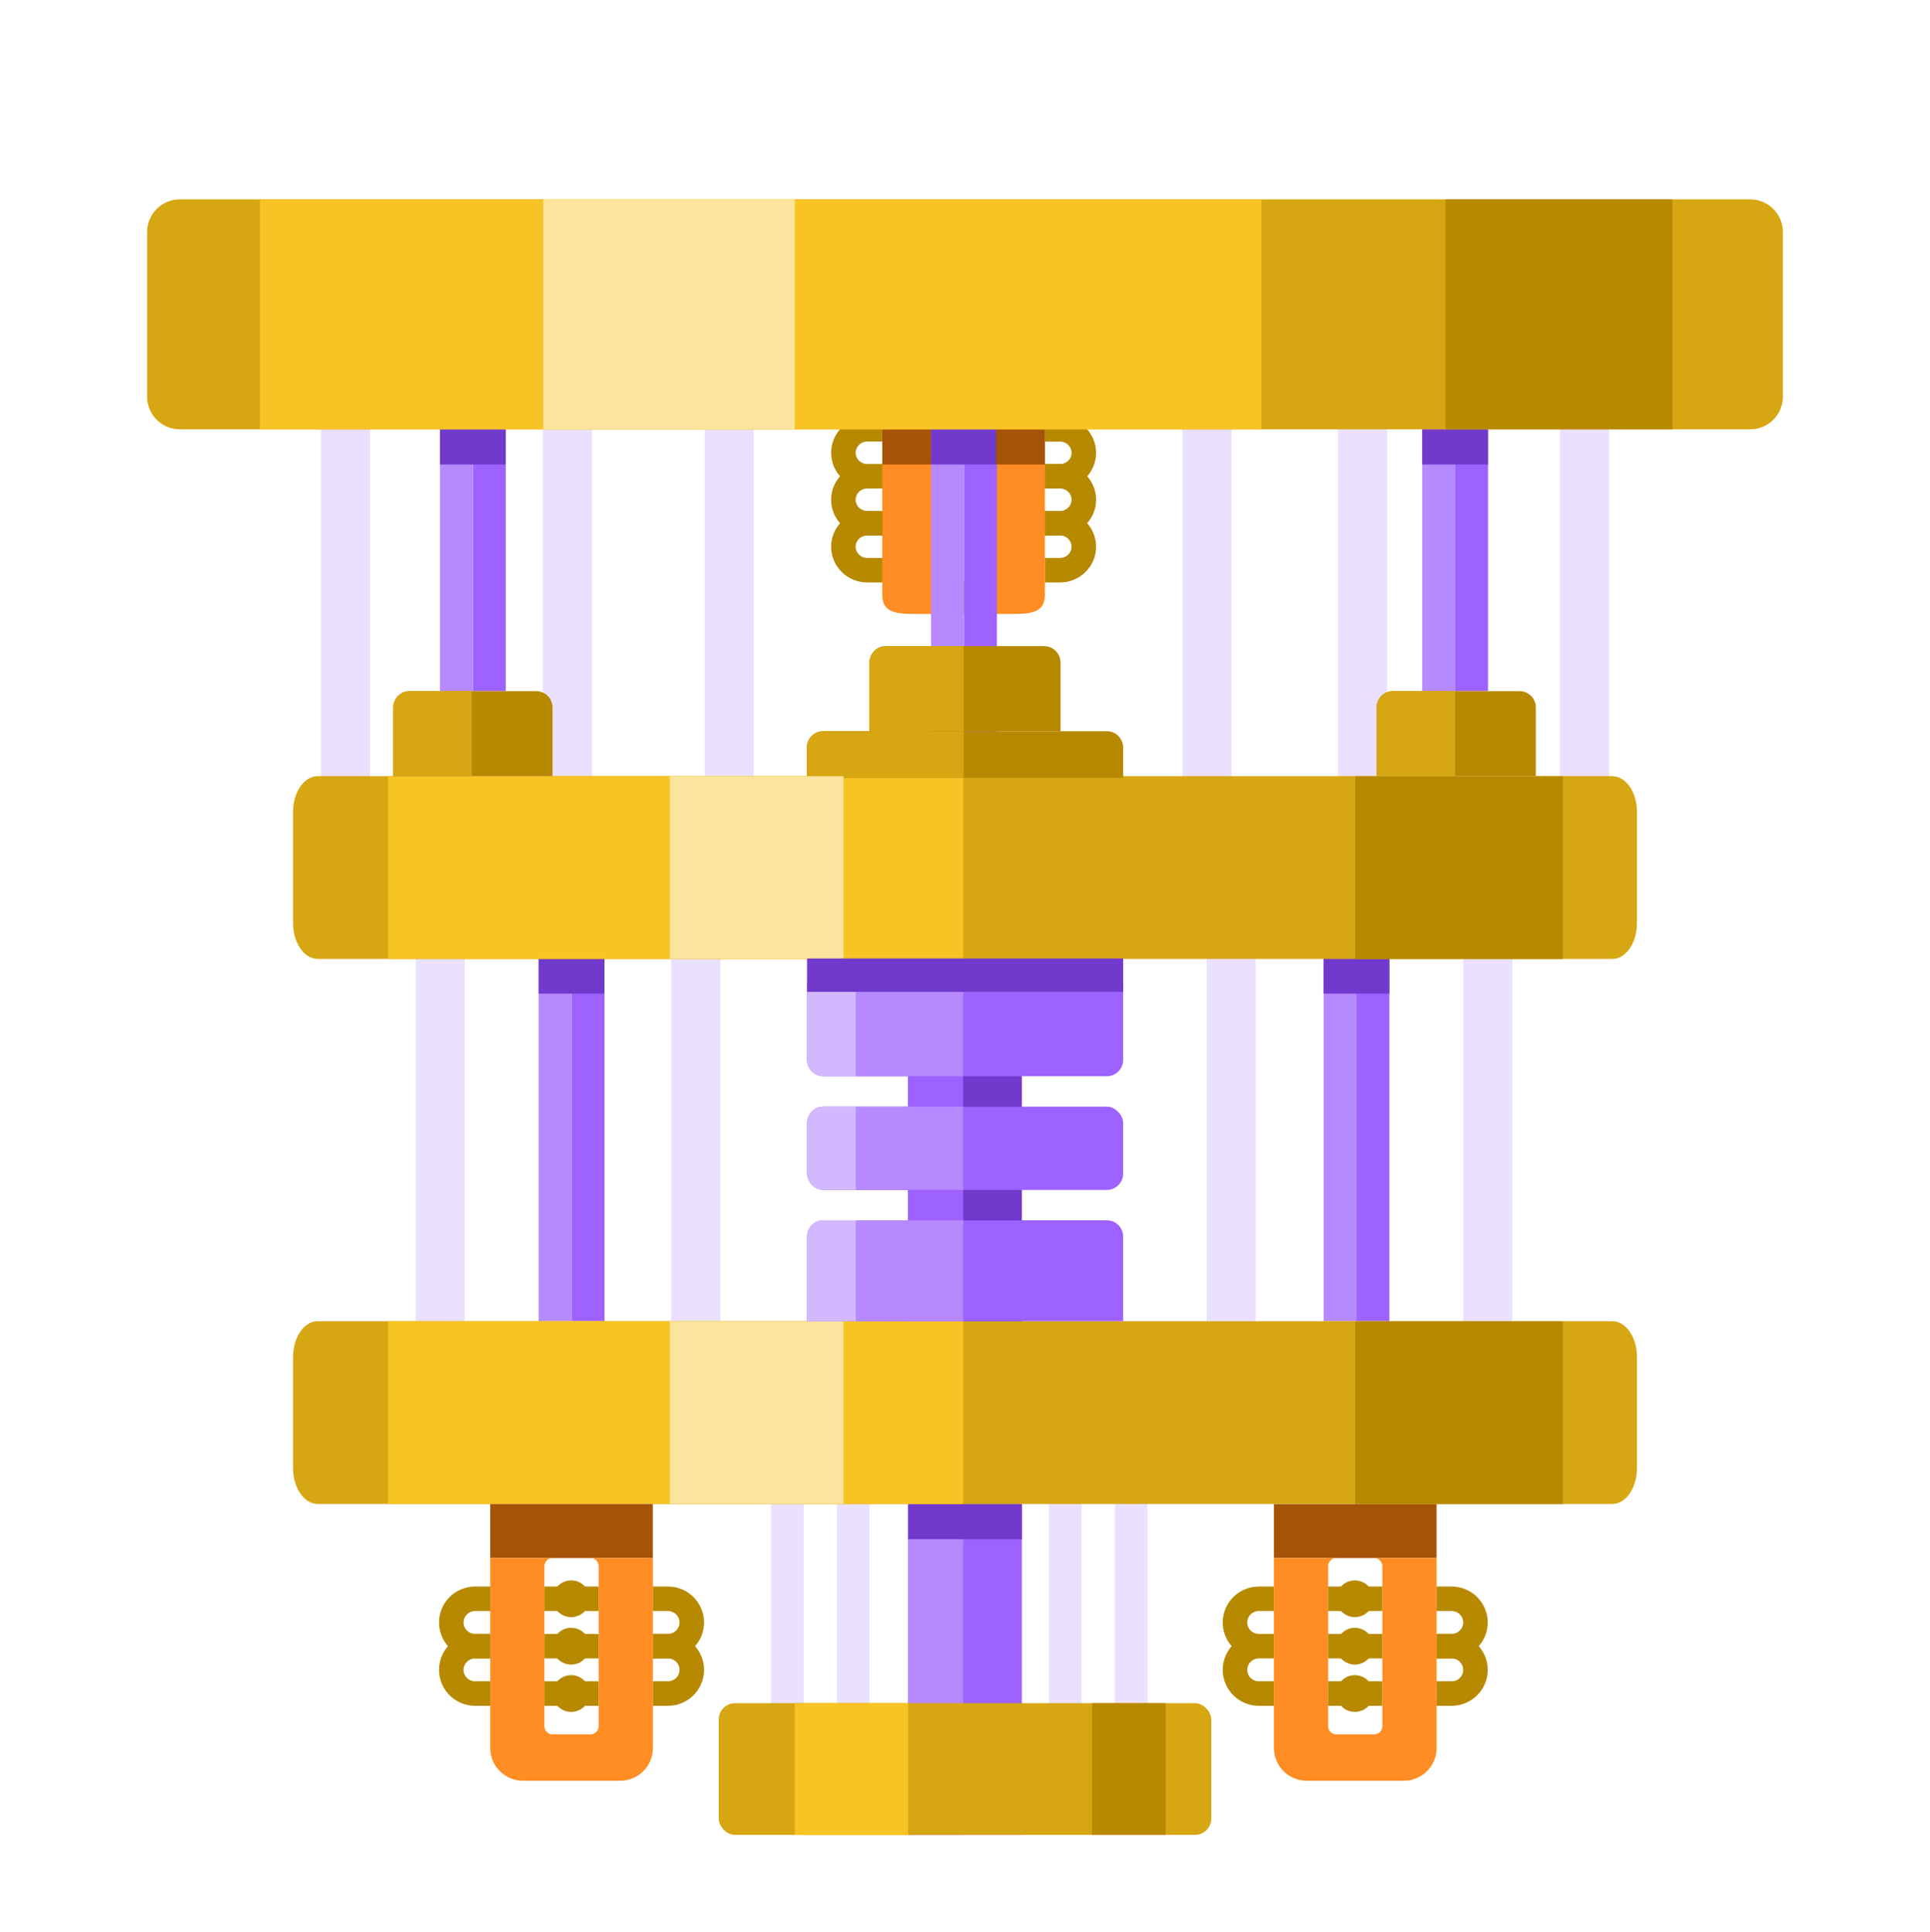 <?xml version="1.0" encoding="utf-8"?>
<svg xmlns="http://www.w3.org/2000/svg" fill="none" height="961" width="960">
  <style>.B{fill:#9d62ff}.C{fill:#b689ff}.D{fill:#b78900}.E{stroke-miterlimit:10}.F{fill:#d7a613}.G{stroke:#b78900}.H{stroke-width:12.205}.I{fill:#f7c325}.J{fill:#7139cc}.K{fill:#ff8d23}.L{fill:#a55307}.M{stroke-width:24.411}</style>
  <g clip-path="url(#A)">
    <path class="K" d="M503.378 191.863h-48.155c-9.037 0-16.37.503-16.37 9.398v7.786 86.997c0 8.894 7.333 9.398 16.37 9.398h48.155c9.037 0 16.369-.504 16.369-9.398v-86.997-7.786c0-8.895-7.332-9.398-16.369-9.398zm-10.607 21.212v72.195c0 2.215-1.841 4.028-4.092 4.028h-18.791c-2.251 0-4.093-1.813-4.093-4.028v-72.195c0-2.215 1.842-4.028 4.093-4.028h18.791c2.251 0 4.092 1.813 4.092 4.028z"/>
    <g class="E G H">
      <use href="#B"/>
      <path d="M519.741 260.311h7.503c6.547 0 11.868 5.235 11.868 11.68s-5.321 11.68-11.868 11.68h-7.503"/>
      <use href="#C"/>
      <path d="M438.884 260.305h-7.503c-6.548 0-11.868-5.236-11.868-11.681s5.32-11.68 11.868-11.68h7.503m80.857-23.334h7.503c6.547 0 11.868 5.236 11.868 11.68s-5.321 11.681-11.868 11.681h-7.503m-80.857-.031h-7.503c-6.548 0-11.868-5.236-11.868-11.68s5.32-11.68 11.868-11.68h7.503"/>
    </g>
    <g class="M" stroke="#ebe0ff">
      <use href="#D"/>
      <path d="M788.147 140.873v281.041M282.254 140.873v281.041m80.474-281.041v281.041m237.638-281.041v281.041m77.391-281.041v281.041"/>
    </g>
    <path class="J" d="M451.716 421.915h56.565V748.27h-56.565z"/>
    <g class="B">
      <path d="M451.716 421.915h27.378V748.27h-27.378z"/>
      <path d="M451.716 912.848h56.565V748.269h-56.565z"/>
    </g>
    <path class="C" d="M451.716 912.848h27.378V748.269h-27.378z"/>
    <use class="B" href="#E"/>
    <path class="C" d="M723.789 157.154h-16.37v186.674h16.37V157.154z"/>
    <path class="B" d="M251.589 157.154h-16.37v186.674h16.37V157.154z"/>
    <path class="C" d="M235.22 157.154h-16.37v186.674h16.37V157.154z"/>
    <path class="B" d="M495.873 157.154h-16.37v257.729h16.37V157.154z"/>
    <path class="C" d="M479.504 157.154h-16.369v257.729h16.369V157.154z"/>
    <path class="B" d="M691.079 469.047H674.71v188.221h16.369V469.047z"/>
    <use class="C" href="#F"/>
    <path class="B" d="M300.667 469.047h-16.37v188.221h16.37V469.047z"/>
    <path class="C" d="M284.289 469.047h-16.37v188.221h16.37V469.047z"/>
    <g class="E M" stroke="#ebe0ff">
      <path d="M218.982 459.71v197.557M346.078 459.71v197.557M740.063 459.71v197.557M612.385 459.71v197.557"/>
    </g>
    <g fill="#ebe0ff">
      <use href="#G"/>
      <path d="M521.73 733.494h16.273v135.662H521.73V733.494zm-138.225 0h16.274v135.662h-16.274V733.494zm171.065 0h16.274v135.662H554.57V733.494z"/>
    </g>
    <path class="I" d="M451.718 861.876h-51.939v50.972h51.939v-50.972z"/>
    <g class="J">
      <path d="M691.088 494.326v-17.49h-32.706v17.49h32.706zM508.294 765.759v-17.49h-56.572v17.49h56.572zM300.629 494.326v-17.49H267.92v17.49h32.709z"/>
      <use href="#H"/>
      <path d="M740.128 231.084v-17.49H707.42v17.49h32.708zm-244.284 0v-17.49h-32.708v17.49h32.708z"/>
    </g>
    <g class="L">
      <use href="#I"/>
      <path d="M519.741 231.084v-17.49h-24.25v17.49h24.25z"/>
    </g>
    <g class="J">
      <path d="M740.175 191.862v-17.489h-32.754v17.489h32.754zm-244.284 0v-17.489h-32.756v17.489h32.756zm-244.284 0v-17.489h-32.752v17.489h32.752z"/>
    </g>
    <path class="F" d="M158.05 477.069h643.911c6.78 0 12.277-7.97 12.277-17.801v-55.334c0-9.832-5.497-17.802-12.277-17.802H158.05c-6.78 0-12.277 7.97-12.277 17.802v55.334c0 9.831 5.497 17.801 12.277 17.801z"/>
    <use class="I" href="#J"/>
    <use class="D" href="#K"/>
    <path class="F" d="M158.05 748.205h643.911c6.78 0 12.277-7.971 12.277-17.802v-55.334c0-9.831-5.497-17.801-12.277-17.801H158.05c-6.78 0-12.277 7.97-12.277 17.801v55.334c0 9.831 5.497 17.802 12.277 17.802z"/>
    <path class="I" d="M193.045 748.205h286.056v-90.937H193.045v90.937z"/>
    <g class="D">
      <path d="M777.394 657.301H674.11v90.937h103.284v-90.937zm-376.059-285.39a8.14 8.14 0 0 1 8.137-8.137h141.065a8.14 8.14 0 0 1 8.137 8.137v14.983H401.335v-14.983z"/>
    </g>
    <path class="F" d="M401.335 371.911a8.14 8.14 0 0 1 8.137-8.137h69.857v23.12h-77.994v-14.983z"/>
    <g class="D">
      <path d="M432.478 329.606a8.14 8.14 0 0 1 8.137-8.137h78.772a8.14 8.14 0 0 1 8.137 8.137v34.168h-95.046v-34.168zm-236.859 22.358a8.14 8.14 0 0 1 8.137-8.136h62.931a8.14 8.14 0 0 1 8.137 8.136v34.169h-79.205v-34.169zm489.113 0a8.14 8.14 0 0 1 8.136-8.136H755.8a8.14 8.14 0 0 1 8.136 8.136v34.169h-79.204v-34.169z"/>
    </g>
    <path class="F" d="M73.163 115.459c0-8.987 7.286-16.273 16.274-16.273H870.57c8.988 0 16.274 7.286 16.274 16.273v81.864c0 8.987-7.286 16.273-16.274 16.273H89.437c-8.988 0-16.274-7.286-16.274-16.273v-81.864z"/>
    <path class="I" d="M129.295 213.611h498.156V99.183H129.295v114.428z"/>
    <g fill="#fce49d">
      <path d="M270.255 213.611h125.08V99.183h-125.08v114.428zm62.857 263.44h86.476v-90.918h-86.476v90.918zm0 271.135h86.476v-90.919h-86.476v90.919z"/>
    </g>
    <path class="D" d="M831.893 99.166H719.016v114.429h112.877V99.166z"/>
    <g class="F">
      <path d="M432.478 329.606a8.14 8.14 0 0 1 8.137-8.137h38.715v42.305h-46.852v-34.168zm-236.859 22.358a8.14 8.14 0 0 1 8.137-8.136h30.906v42.305h-39.043v-34.169zm489.113 0a8.14 8.14 0 0 1 8.136-8.136h30.907v42.305h-39.043v-34.169z"/>
    </g>
    <g class="B">
      <rect height="41.447" rx="8.137" width="157.224" x="401.447" y="550.542"/>
      <path d="M401.447 615.234a8.14 8.14 0 0 1 8.137-8.136h140.95a8.14 8.14 0 0 1 8.137 8.136v42.034H401.447v-42.034zm0-126.296h157.224v38.36a8.14 8.14 0 0 1-8.137 8.137h-140.95a8.14 8.14 0 0 1-8.137-8.137v-38.36z"/>
    </g>
    <g class="C">
      <path d="M425.766 550.542h53.33v41.447h-53.33zm0 56.556h53.33v50.171h-53.33zm0-118.16h53.33v46.497h-53.33z"/>
    </g>
    <g fill="#d3b8ff">
      <path d="M401.447 558.679a8.14 8.14 0 0 1 8.137-8.137h16.176v41.448h-16.176a8.14 8.14 0 0 1-8.137-8.137v-25.174zm0 56.555a8.14 8.14 0 0 1 8.137-8.136h16.176v50.17h-24.313v-42.034zm0-126.296h24.313v46.497h-16.176a8.14 8.14 0 0 1-8.137-8.137v-38.36z"/>
    </g>
    <path class="J" d="M558.675 493.449v-16.613H401.451v16.613h157.224z"/>
    <g class="E G H">
      <use href="#L"/>
      <path d="M324.722 818.96h7.503c6.548 0 11.868 5.284 11.868 11.787s-5.32 11.787-11.868 11.787h-7.503"/>
    </g>
    <use class="L" href="#M"/>
    <path class="K" d="M293.688 775.1c2.251 0 4.093 1.829 4.093 4.065v79.63c0 2.235-1.842 4.064-4.093 4.064h-18.791c-2.251 0-4.092-1.829-4.092-4.064v-79.63c0-2.236 1.841-4.065 4.092-4.065h-31.034v94.567c0 8.976 7.332 16.258 16.37 16.258h48.154c9.037 0 16.37-7.282 16.37-16.258V775.1h-31.035-.034z"/>
    <g class="E G H">
      <use href="#N"/>
      <use href="#O"/>
      <path d="M297.773 842.542h-26.976m26.976-23.582h-26.976m26.976-23.579h-26.976"/>
    </g>
    <g class="D">
      <path d="M284.102 804.52c5.086 0 9.208-4.095 9.208-9.145s-4.122-9.146-9.208-9.146-9.208 4.095-9.208 9.146 4.123 9.145 9.208 9.145z"/>
      <use href="#P"/>
      <path d="M284.102 851.664c5.086 0 9.208-4.095 9.208-9.145s-4.122-9.145-9.208-9.145-9.208 4.094-9.208 9.145 4.123 9.145 9.208 9.145z"/>
    </g>
    <g class="E G H">
      <use href="#Q"/>
      <path d="M714.535 818.96h7.502c6.548 0 11.869 5.284 11.869 11.787s-5.321 11.787-11.869 11.787h-7.502"/>
    </g>
    <path class="L" d="M714.535 748.269h-80.86v26.826h80.86v-26.826z"/>
    <path class="K" d="M683.501 775.1c2.251 0 4.092 1.829 4.092 4.065v79.63c0 2.235-1.841 4.064-4.092 4.064H664.71c-2.251 0-4.093-1.829-4.093-4.064v-79.63c0-2.236 1.842-4.065 4.093-4.065h-31.035v94.567c0 8.976 7.333 16.258 16.37 16.258h48.154c9.038 0 16.37-7.282 16.37-16.258V775.1h-31.034-.034z"/>
    <g class="E G H">
      <path d="M633.668 842.534h-7.503c-6.548 0-11.868-5.284-11.868-11.787s5.32-11.787 11.868-11.787h7.503m0-.005h-7.503c-6.548 0-11.868-5.283-11.868-11.787s5.32-11.787 11.868-11.787h7.503m53.918 47.161H660.61"/>
      <path d="M687.586 818.96H660.61m26.976-23.579H660.61"/>
    </g>
    <g class="D">
      <path d="M673.915 804.52c5.085 0 9.208-4.095 9.208-9.145s-4.123-9.146-9.208-9.146-9.208 4.095-9.208 9.146 4.122 9.145 9.208 9.145z"/>
      <use href="#R"/>
      <path d="M673.915 851.664c5.085 0 9.208-4.095 9.208-9.145s-4.123-9.145-9.208-9.145-9.208 4.094-9.208 9.145 4.122 9.145 9.208 9.145z"/>
    </g>
    <rect class="F" height="65.531" rx="8.137" width="245.015" x="357.497" y="847.317"/>
    <path class="D" d="M543.225 847.317h36.61v65.531h-36.61v-65.531z"/>
    <path class="I" d="M395.335 847.317h56.384v65.531h-56.384z"/>
  </g>
  <defs>
    <clipPath id="A">
      <path d="M0 0h813.683v813.683H0z" fill="#fff" transform="translate(73.163 99.166)"/>
    </clipPath>
    <path d="M519.741 236.944h7.503c6.547 0 11.868 5.236 11.868 11.68s-5.321 11.681-11.868 11.681h-7.503" id="B"/>
    <path d="M438.884 283.671h-7.503c-6.548 0-11.868-5.236-11.868-11.68s5.32-11.68 11.868-11.68h7.503" id="C"/>
    <path d="M171.863 140.873V421.914" id="D"/>
    <path d="M740.158 157.154h-16.37v186.674h16.37V157.154z" id="E"/>
    <path d="M674.748 469.047h-16.37v188.221h16.37V469.047z" id="F"/>
    <path d="M416.214 733.494h16.274v135.662h-16.274V733.494z" id="G"/>
    <path d="M251.55 231.084v-17.49h-32.708v17.49h32.708z" id="H"/>
    <path d="M463.135 231.084v-17.49h-24.25v17.49h24.25z" id="I"/>
    <path d="M193.045 477.069h286.056v-90.937H193.045v90.937z" id="J"/>
    <path d="M777.394 386.165H674.11v90.937h103.284v-90.937z" id="K"/>
    <path d="M324.722 795.381h7.503c6.548 0 11.868 5.284 11.868 11.787s-5.32 11.787-11.868 11.787h-7.503" id="L"/>
    <path d="M324.723 748.269h-80.86v26.826h80.86v-26.826z" id="M"/>
    <path d="M243.856 842.534h-7.503c-6.548 0-11.868-5.284-11.868-11.787s5.32-11.787 11.868-11.787h7.503" id="N"/>
    <path d="M243.856 818.955h-7.503c-6.548 0-11.868-5.283-11.868-11.787s5.32-11.787 11.868-11.787h7.503" id="O"/>
    <path d="M284.102 828.117c5.086 0 9.208-4.095 9.208-9.145s-4.122-9.145-9.208-9.145-9.208 4.094-9.208 9.145 4.123 9.145 9.208 9.145z" id="P"/>
    <path d="M714.535 795.381h7.502c6.548 0 11.869 5.284 11.869 11.787s-5.321 11.787-11.869 11.787h-7.502" id="Q"/>
    <path d="M673.915 828.117c5.085 0 9.208-4.095 9.208-9.145s-4.123-9.145-9.208-9.145-9.208 4.094-9.208 9.145 4.122 9.145 9.208 9.145z" id="R"/>
  </defs>
</svg>